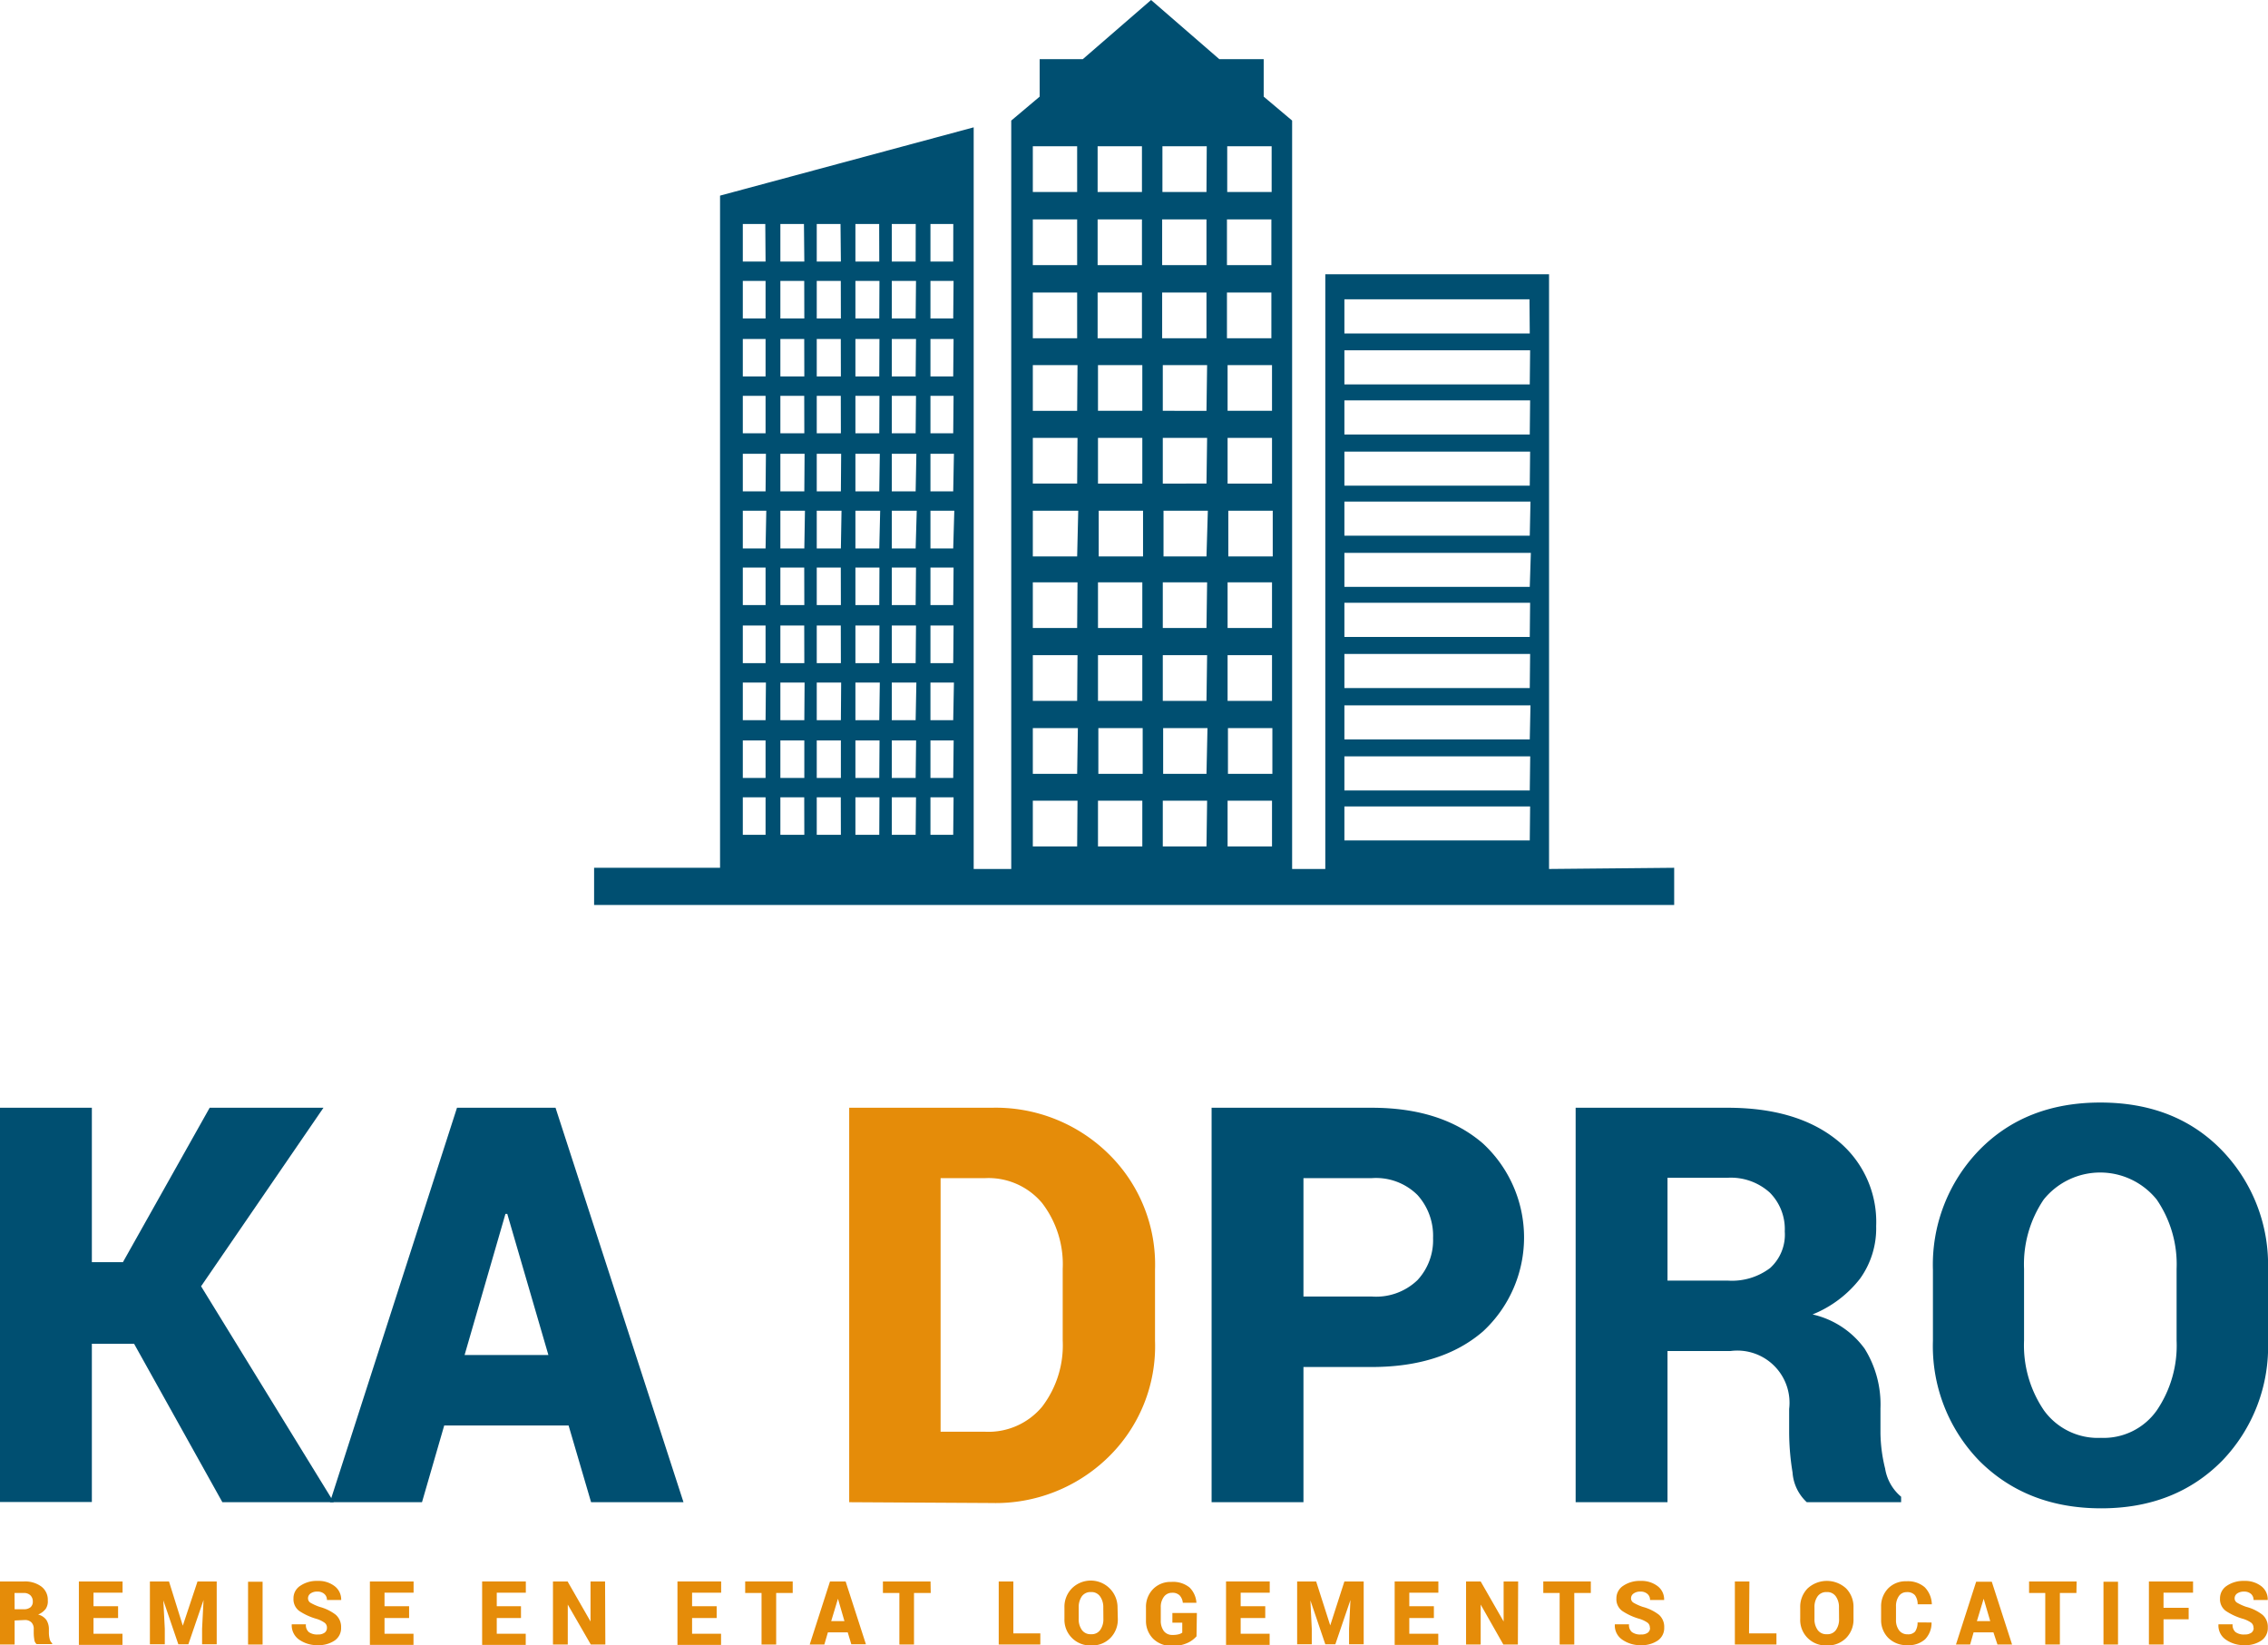 <svg xmlns="http://www.w3.org/2000/svg" viewBox="0 0 248.14 180"><defs><style>.cls-1{fill:#e58c09;}.cls-2,.cls-3{fill:#004f71;}.cls-3{fill-rule:evenodd;}</style></defs><title>Fichier 1</title><g id="Calque_2" data-name="Calque 2"><g id="Calque_1-2" data-name="Calque 1"><path class="cls-1" d="M1.6,177.27v2.63H0V173H2.64a3,3,0,0,1,1.89.56,1.81,1.81,0,0,1,.7,1.51A1.47,1.47,0,0,1,5,176a2,2,0,0,1-.83.62,1.56,1.56,0,0,1,.91.6,1.87,1.87,0,0,1,.27,1v.43a3,3,0,0,0,.08.62.86.86,0,0,0,.28.49v.09H4a.75.75,0,0,1-.25-.52,4.29,4.29,0,0,1-.06-.69v-.41a1,1,0,0,0-.25-.75,1,1,0,0,0-.77-.26Zm0-1.23h1a1.11,1.11,0,0,0,.74-.22.79.79,0,0,0,.25-.62.93.93,0,0,0-.26-.68,1,1,0,0,0-.74-.26h-1Z"/><path class="cls-1" d="M12.92,177H10.23v1.72H13.4v1.22H8.63V173h4.78v1.23H10.23v1.48h2.69Z"/><path class="cls-1" d="M18.49,173,20,177.84h0L21.61,173h2.1v6.87h-1.6v-1.7l.16-3.14h0l-1.66,4.84H19.51l-1.64-4.8h0l.16,3.1v1.7H16.4V173Z"/><rect class="cls-1" x="27.14" y="173.03" width="1.59" height="6.87"/><path class="cls-1" d="M35.77,178.08a.66.66,0,0,0-.25-.56,3.08,3.08,0,0,0-.86-.42,6.77,6.77,0,0,1-1.93-.88,1.59,1.59,0,0,1-.62-1.35,1.61,1.61,0,0,1,.75-1.4,3.18,3.18,0,0,1,1.89-.53,2.88,2.88,0,0,1,1.87.58,1.84,1.84,0,0,1,.71,1.51v0H35.77a.84.84,0,0,0-.28-.66,1.09,1.09,0,0,0-.77-.26,1.19,1.19,0,0,0-.75.21.64.64,0,0,0-.27.52.56.56,0,0,0,.27.49,5.7,5.7,0,0,0,1,.45,5,5,0,0,1,1.76.86,1.77,1.77,0,0,1,.59,1.4,1.65,1.65,0,0,1-.7,1.42,3.16,3.16,0,0,1-1.87.51,3.42,3.42,0,0,1-2-.59,1.9,1.9,0,0,1-.83-1.69v0h1.55a1,1,0,0,0,.32.85,1.57,1.57,0,0,0,1,.26,1.16,1.16,0,0,0,.73-.2.64.64,0,0,0,.25-.52Z"/><path class="cls-1" d="M44.76,177H42.07v1.72h3.17v1.22H40.47V173h4.78v1.23H42.07v1.48h2.69Z"/><path class="cls-1" d="M57,177H54.35v1.72h3.17v1.22H52.75V173h4.78v1.23H54.35v1.48H57Z"/><path class="cls-1" d="M66.23,179.9H64.64l-2.52-4.37h0v4.37H60.5V173h1.6l2.51,4.38h0V173h1.59Z"/><path class="cls-1" d="M78.41,177H75.72v1.72h3.17v1.22H74.12V173H78.9v1.23H75.72v1.48h2.69Z"/><path class="cls-1" d="M86.73,174.26H84.92v5.64h-1.6v-5.64H81.53V173h5.2Z"/><path class="cls-1" d="M92.75,178.57H90.58l-.39,1.33h-1.6L90.81,173h1.71l2.22,6.87h-1.6Zm-1.81-1.23h1.45l-.71-2.45h0Z"/><path class="cls-1" d="M101.83,174.26H100v5.64h-1.6v-5.64h-1.8V173h5.21Z"/><path class="cls-1" d="M110.87,178.68h2.95v1.22h-4.55V173h1.6Z"/><path class="cls-1" d="M122.3,177.09a2.87,2.87,0,0,1-.81,2.09,2.78,2.78,0,0,1-2.1.82,2.81,2.81,0,0,1-2.93-2.91v-1.24a2.87,2.87,0,0,1,.81-2.09,2.93,2.93,0,0,1,5,2.09Zm-1.59-1.25a2,2,0,0,0-.35-1.2,1.14,1.14,0,0,0-1-.48,1.16,1.16,0,0,0-1,.47,2.06,2.06,0,0,0-.34,1.21v1.25a2,2,0,0,0,.35,1.22,1.15,1.15,0,0,0,1,.46,1.13,1.13,0,0,0,1-.46,2,2,0,0,0,.35-1.22Z"/><path class="cls-1" d="M130.91,179a2.9,2.9,0,0,1-1,.73,3.77,3.77,0,0,1-1.67.32,2.83,2.83,0,0,1-2.07-.78,2.74,2.74,0,0,1-.79-2v-1.43a2.78,2.78,0,0,1,.77-2,2.67,2.67,0,0,1,2-.79,2.86,2.86,0,0,1,2,.61,2.58,2.58,0,0,1,.75,1.67l0,0h-1.49a1.38,1.38,0,0,0-.35-.81,1.1,1.1,0,0,0-.83-.28,1.07,1.07,0,0,0-.89.44,1.82,1.82,0,0,0-.34,1.14v1.44a1.88,1.88,0,0,0,.33,1.16,1.13,1.13,0,0,0,.94.43,2.56,2.56,0,0,0,.69-.07,1.18,1.18,0,0,0,.39-.18v-1.09h-1.08v-1.06h2.68Z"/><path class="cls-1" d="M138.43,177h-2.69v1.72h3.17v1.22h-4.77V173h4.78v1.23h-3.18v1.48h2.69Z"/><path class="cls-1" d="M144,173l1.54,4.81h0l1.55-4.81h2.11v6.87h-1.6v-1.7l.15-3.14h0l-1.65,4.84H145l-1.63-4.8h0l.15,3.1v1.7h-1.6V173Z"/><path class="cls-1" d="M156.88,177h-2.69v1.72h3.17v1.22h-4.77V173h4.78v1.23h-3.18v1.48h2.69Z"/><path class="cls-1" d="M166.07,179.9h-1.59L162,175.53h0v4.37h-1.6V173h1.6l2.51,4.38h0V173h1.59Z"/><path class="cls-1" d="M174.05,174.26h-1.81v5.64h-1.6v-5.64h-1.79V173h5.2Z"/><path class="cls-1" d="M180.51,178.08a.68.68,0,0,0-.24-.56,3.24,3.24,0,0,0-.86-.42,6.64,6.64,0,0,1-1.93-.88,1.57,1.57,0,0,1-.63-1.35,1.63,1.63,0,0,1,.75-1.4,3.23,3.23,0,0,1,1.9-.53,2.9,2.9,0,0,1,1.87.58,1.81,1.81,0,0,1,.7,1.51v0h-1.54a.84.84,0,0,0-.28-.66,1.1,1.1,0,0,0-.77-.26,1.19,1.19,0,0,0-.75.21.63.63,0,0,0-.28.52.55.55,0,0,0,.28.49,5.52,5.52,0,0,0,1,.45,5,5,0,0,1,1.77.86,1.76,1.76,0,0,1,.58,1.4,1.65,1.65,0,0,1-.7,1.42,3.12,3.12,0,0,1-1.87.51,3.41,3.41,0,0,1-2-.59,1.86,1.86,0,0,1-.83-1.69v0h1.55a1,1,0,0,0,.32.85,1.54,1.54,0,0,0,1,.26,1.17,1.17,0,0,0,.74-.2.63.63,0,0,0,.24-.52Z"/><path class="cls-1" d="M191.36,178.68h3v1.22h-4.55V173h1.59Z"/><path class="cls-1" d="M202.79,177.09a2.86,2.86,0,0,1-.8,2.09,2.81,2.81,0,0,1-2.1.82,2.79,2.79,0,0,1-2.93-2.91v-1.24a2.87,2.87,0,0,1,.81-2.09,3.11,3.11,0,0,1,4.21,0,2.87,2.87,0,0,1,.81,2.09Zm-1.59-1.25a2,2,0,0,0-.34-1.2,1.14,1.14,0,0,0-1-.48,1.16,1.16,0,0,0-1,.47,2,2,0,0,0-.34,1.21v1.25a2,2,0,0,0,.35,1.22,1.15,1.15,0,0,0,1,.46,1.13,1.13,0,0,0,1-.46,2,2,0,0,0,.34-1.22Z"/><path class="cls-1" d="M211.33,177.49v0a2.58,2.58,0,0,1-.71,1.84,2.69,2.69,0,0,1-1.94.64,2.83,2.83,0,0,1-2.07-.78,2.75,2.75,0,0,1-.8-2v-1.43a2.8,2.8,0,0,1,.77-2,2.67,2.67,0,0,1,2-.78,2.8,2.8,0,0,1,2,.65,2.76,2.76,0,0,1,.78,1.87v0h-1.55a1.66,1.66,0,0,0-.3-1,1.11,1.11,0,0,0-.91-.33,1,1,0,0,0-.85.44,1.9,1.9,0,0,0-.31,1.14v1.44a1.84,1.84,0,0,0,.34,1.16,1.11,1.11,0,0,0,.93.43,1,1,0,0,0,.82-.3,1.74,1.74,0,0,0,.27-1Z"/><path class="cls-1" d="M218.1,178.57h-2.17l-.38,1.33H214l2.21-6.87h1.71l2.22,6.87h-1.6Zm-1.81-1.23h1.46l-.72-2.45h0Z"/><path class="cls-1" d="M227.18,174.26h-1.81v5.64h-1.6v-5.64H222V173h5.2Z"/><rect class="cls-1" x="230.14" y="173.03" width="1.59" height="6.87"/><path class="cls-1" d="M239.46,177.14h-2.75v2.76h-1.6V173h4.83v1.23h-3.23v1.65h2.75Z"/><path class="cls-1" d="M246.55,178.08a.68.68,0,0,0-.24-.56,3.24,3.24,0,0,0-.86-.42,6.64,6.64,0,0,1-1.93-.88,1.57,1.57,0,0,1-.63-1.35,1.63,1.63,0,0,1,.75-1.4,3.23,3.23,0,0,1,1.9-.53,2.9,2.9,0,0,1,1.87.58,1.81,1.81,0,0,1,.7,1.51v0h-1.55a.87.87,0,0,0-.27-.66,1.1,1.1,0,0,0-.77-.26,1.25,1.25,0,0,0-.76.21.64.64,0,0,0-.27.52.55.55,0,0,0,.28.49,5.22,5.22,0,0,0,1,.45,4.88,4.88,0,0,1,1.76.86,1.74,1.74,0,0,1,.59,1.4,1.65,1.65,0,0,1-.7,1.42,3.12,3.12,0,0,1-1.87.51,3.41,3.41,0,0,1-2-.59,1.86,1.86,0,0,1-.83-1.69v0h1.55a1,1,0,0,0,.32.85,1.54,1.54,0,0,0,1,.26,1.19,1.19,0,0,0,.74-.2.63.63,0,0,0,.24-.52Z"/><path class="cls-2" d="M14.67,147H10.05v17.31H0V121.18H10.05v16.89h3.4l9.49-16.89H35.39L22,140.71l14.52,23.62H24.33Z"/><path class="cls-2" d="M62.21,155.94H48.6l-2.43,8.39H36.1L50,121.18H60.78l14,43.15H64.67Zm-11.38-7.71H60l-4.5-15.44H55.3Z"/><path class="cls-1" d="M92.91,164.33V121.18H108.5a17.6,17.6,0,0,1,12.74,5,16.94,16.94,0,0,1,5.13,12.73v7.76a16.94,16.94,0,0,1-5.13,12.75,17.63,17.63,0,0,1-12.74,5Zm10-35.45v27.74h4.86a7.64,7.64,0,0,0,6.25-2.74,11.07,11.07,0,0,0,2.25-7.25v-7.82a11,11,0,0,0-2.25-7.2,7.66,7.66,0,0,0-6.25-2.73Z"/><path class="cls-2" d="M142.61,149.54v14.79H132.56V121.18h17.52q7.66,0,12.18,3.92a14,14,0,0,1,0,20.54q-4.51,3.9-12.18,3.9Zm0-7.71h7.47a6.53,6.53,0,0,0,5-1.79,6.41,6.41,0,0,0,1.71-4.61,6.64,6.64,0,0,0-1.71-4.71,6.44,6.44,0,0,0-5-1.84h-7.47Z"/><path class="cls-2" d="M182.44,147.79v16.54H172.39V121.18H189q7.5,0,11.88,3.46a11.45,11.45,0,0,1,4.39,9.49,9.43,9.43,0,0,1-1.76,5.74,12.49,12.49,0,0,1-5.2,3.92,9.67,9.67,0,0,1,5.7,3.75,11.53,11.53,0,0,1,1.73,6.53v2.73a16.94,16.94,0,0,0,.51,3.85,5.06,5.06,0,0,0,1.75,3.08v.6H197.68a4.88,4.88,0,0,1-1.56-3.26,27.52,27.52,0,0,1-.37-4.33v-2.61a5.71,5.71,0,0,0-6.4-6.34Zm0-7.7h6.61a6.92,6.92,0,0,0,4.62-1.38,4.93,4.93,0,0,0,1.6-4,5.66,5.66,0,0,0-1.64-4.25,6.35,6.35,0,0,0-4.64-1.62h-6.55Z"/><path class="cls-2" d="M248.14,146.63a18,18,0,0,1-5,13.15Q238,165,229.89,165t-13.31-5.17a18,18,0,0,1-5.1-13.15v-7.76a18,18,0,0,1,5.09-13.13q5.09-5.19,13.26-5.18t13.22,5.18a18,18,0,0,1,5.09,13.13Zm-10-7.82a12.52,12.52,0,0,0-2.18-7.59,7.94,7.94,0,0,0-12.36,0,12.62,12.62,0,0,0-2.15,7.6v7.82a12.63,12.63,0,0,0,2.18,7.65,7.28,7.28,0,0,0,6.24,3,7.11,7.11,0,0,0,6.1-3,12.62,12.62,0,0,0,2.17-7.65Z"/><path class="cls-3" d="M169.48,30V95.06l13.69-.13V99H65V94.93H78.78V21.4l27.75-7.47V95.06h4.11V13.19l3.11-2.62V6.47h4.72L125.94,0l7.46,6.47h4.86v4.1l3.11,2.62V95.06H145V30Zm-51.63-14H113v5h4.85Zm7.09,0h-4.85v5h4.85Zm7.09,0h-4.85v5H132Zm7.1,0h-4.86v5h4.86ZM117.85,24H113v5h4.85Zm7.09,0h-4.85v5h4.85ZM132,24h-4.85v5H132Zm7.1,0h-4.86v5h4.86Zm-55.37.5H81.27v4.11h2.49Zm4.23,0H85.38v4.11H88Zm4,0H89.36v4.11H92Zm4.23,0H93.59v4.11H96.2Zm4,0H97.57v4.11h2.61Zm4.11,0H101.8v4.11h2.49ZM83.76,30.73H81.27v4.11h2.49Zm4.23,0H85.38v4.11H88Zm4,0H89.36v4.11H92Zm4.23,0H93.59v4.11H96.2Zm4,0H97.57v4.11h2.61Zm4.11,0H101.8v4.11h2.49ZM117.85,32H113v5h4.85Zm7.09,0h-4.85v5h4.85ZM132,32h-4.85v5H132Zm7.1,0h-4.86v5h4.86Zm28.24.74H147.09v3.74h20.28ZM83.76,37.08H81.27v4.1h2.49Zm4.23,0H85.38v4.1H88Zm4,0H89.36v4.1H92Zm4.23,0H93.59v4.1H96.2Zm4,0H97.57v4.1h2.61Zm4.11,0H101.8v4.1h2.49Zm63.08,1.24H147.09v3.73h20.28Zm-49.52,1.62H113v5h4.85Zm7.09,0h-4.85v5h4.85Zm7.09,0h-4.85v5H132Zm7.1,0h-4.86v5h4.86ZM83.76,43.3H81.27v4.1h2.49Zm4.23,0H85.38v4.1H88Zm4,0H89.36v4.1H92Zm4.23,0H93.59v4.1H96.2Zm4,0H97.57v4.1h2.61Zm4.11,0H101.8v4.1h2.49Zm63.08.5H147.09v3.73h20.28Zm-49.52,4.1H113v5h4.85Zm7.09,0h-4.85v5h4.85Zm7.09,0h-4.85v5H132Zm7.1,0h-4.86v5h4.86Zm28.24,1.5H147.09v3.73h20.28Zm-83.61.24H81.27v4.11h2.49Zm4.23,0H85.38v4.11H88Zm4,0H89.36v4.11H92Zm4.23,0H93.59v4.11H96.2Zm4,0H97.57v4.11h2.61Zm4.11,0H101.8v4.11h2.49Zm63.08,5.23H147.09V58.6h20.28Zm-83.61,1H81.27V60h2.49Zm4.23,0H85.38V60H88Zm4,0H89.36V60H92Zm4.23,0H93.59V60H96.2Zm4,0H97.57V60h2.61Zm4.11,0H101.8V60h2.49Zm13.56,0H113v5h4.85Zm7.09,0h-4.85v5h4.85Zm7.09,0h-4.85v5H132Zm7.1,0h-4.86v5h4.86Zm28.24,4.61H147.09V64.2h20.28ZM83.76,62.09H81.27v4.1h2.49Zm4.23,0H85.38v4.1H88Zm4,0H89.36v4.1H92Zm4.23,0H93.59v4.1H96.2Zm4,0H97.57v4.1h2.61Zm4.11,0H101.8v4.1h2.49Zm13.56,1.61H113v5h4.85Zm7.09,0h-4.85v5h4.85Zm7.09,0h-4.85v5H132Zm7.1,0h-4.86v5h4.86Zm28.24,2.24H147.09v3.74h20.28ZM83.76,68.43H81.27v4.11h2.49Zm4.23,0H85.38v4.11H88Zm4,0H89.36v4.11H92Zm4.23,0H93.59v4.11H96.2Zm4,0H97.57v4.11h2.61Zm4.11,0H101.8v4.11h2.49Zm63.08,3.11H147.09v3.73h20.28Zm-49.52.13H113v5h4.85Zm7.09,0h-4.85v5h4.85Zm7.09,0h-4.85v5H132Zm7.1,0h-4.86v5h4.86Zm-55.37,3H81.27v4.11h2.49Zm4.23,0H85.38v4.11H88Zm4,0H89.36v4.11H92Zm4.23,0H93.59v4.11H96.2Zm4,0H97.57v4.11h2.61Zm4.11,0H101.8v4.11h2.49Zm63.08,2.49H147.09v3.73h20.28Zm-49.52,2.49H113v5h4.85Zm7.09,0h-4.85v5h4.85Zm7.09,0h-4.85v5H132Zm7.1,0h-4.86v5h4.86ZM83.76,81H81.27v4.1h2.49ZM88,81H85.38v4.1H88Zm4,0H89.36v4.1H92Zm4.23,0H93.59v4.1H96.2Zm4,0H97.57v4.1h2.61Zm4.11,0H101.8v4.1h2.49Zm63.08,1.74H147.09v3.73h20.28ZM83.76,87.22H81.27v4.1h2.49Zm4.23,0H85.38v4.1H88Zm4,0H89.36v4.1H92Zm4.23,0H93.59v4.1H96.2Zm4,0H97.57v4.1h2.61Zm4.11,0H101.8v4.1h2.49Zm13.56.37H113v5h4.85Zm7.09,0h-4.85v5h4.85Zm7.09,0h-4.85v5H132Zm7.1,0h-4.86v5h4.86Zm28.24.63H147.09v3.72h20.28Z"/></g></g></svg>